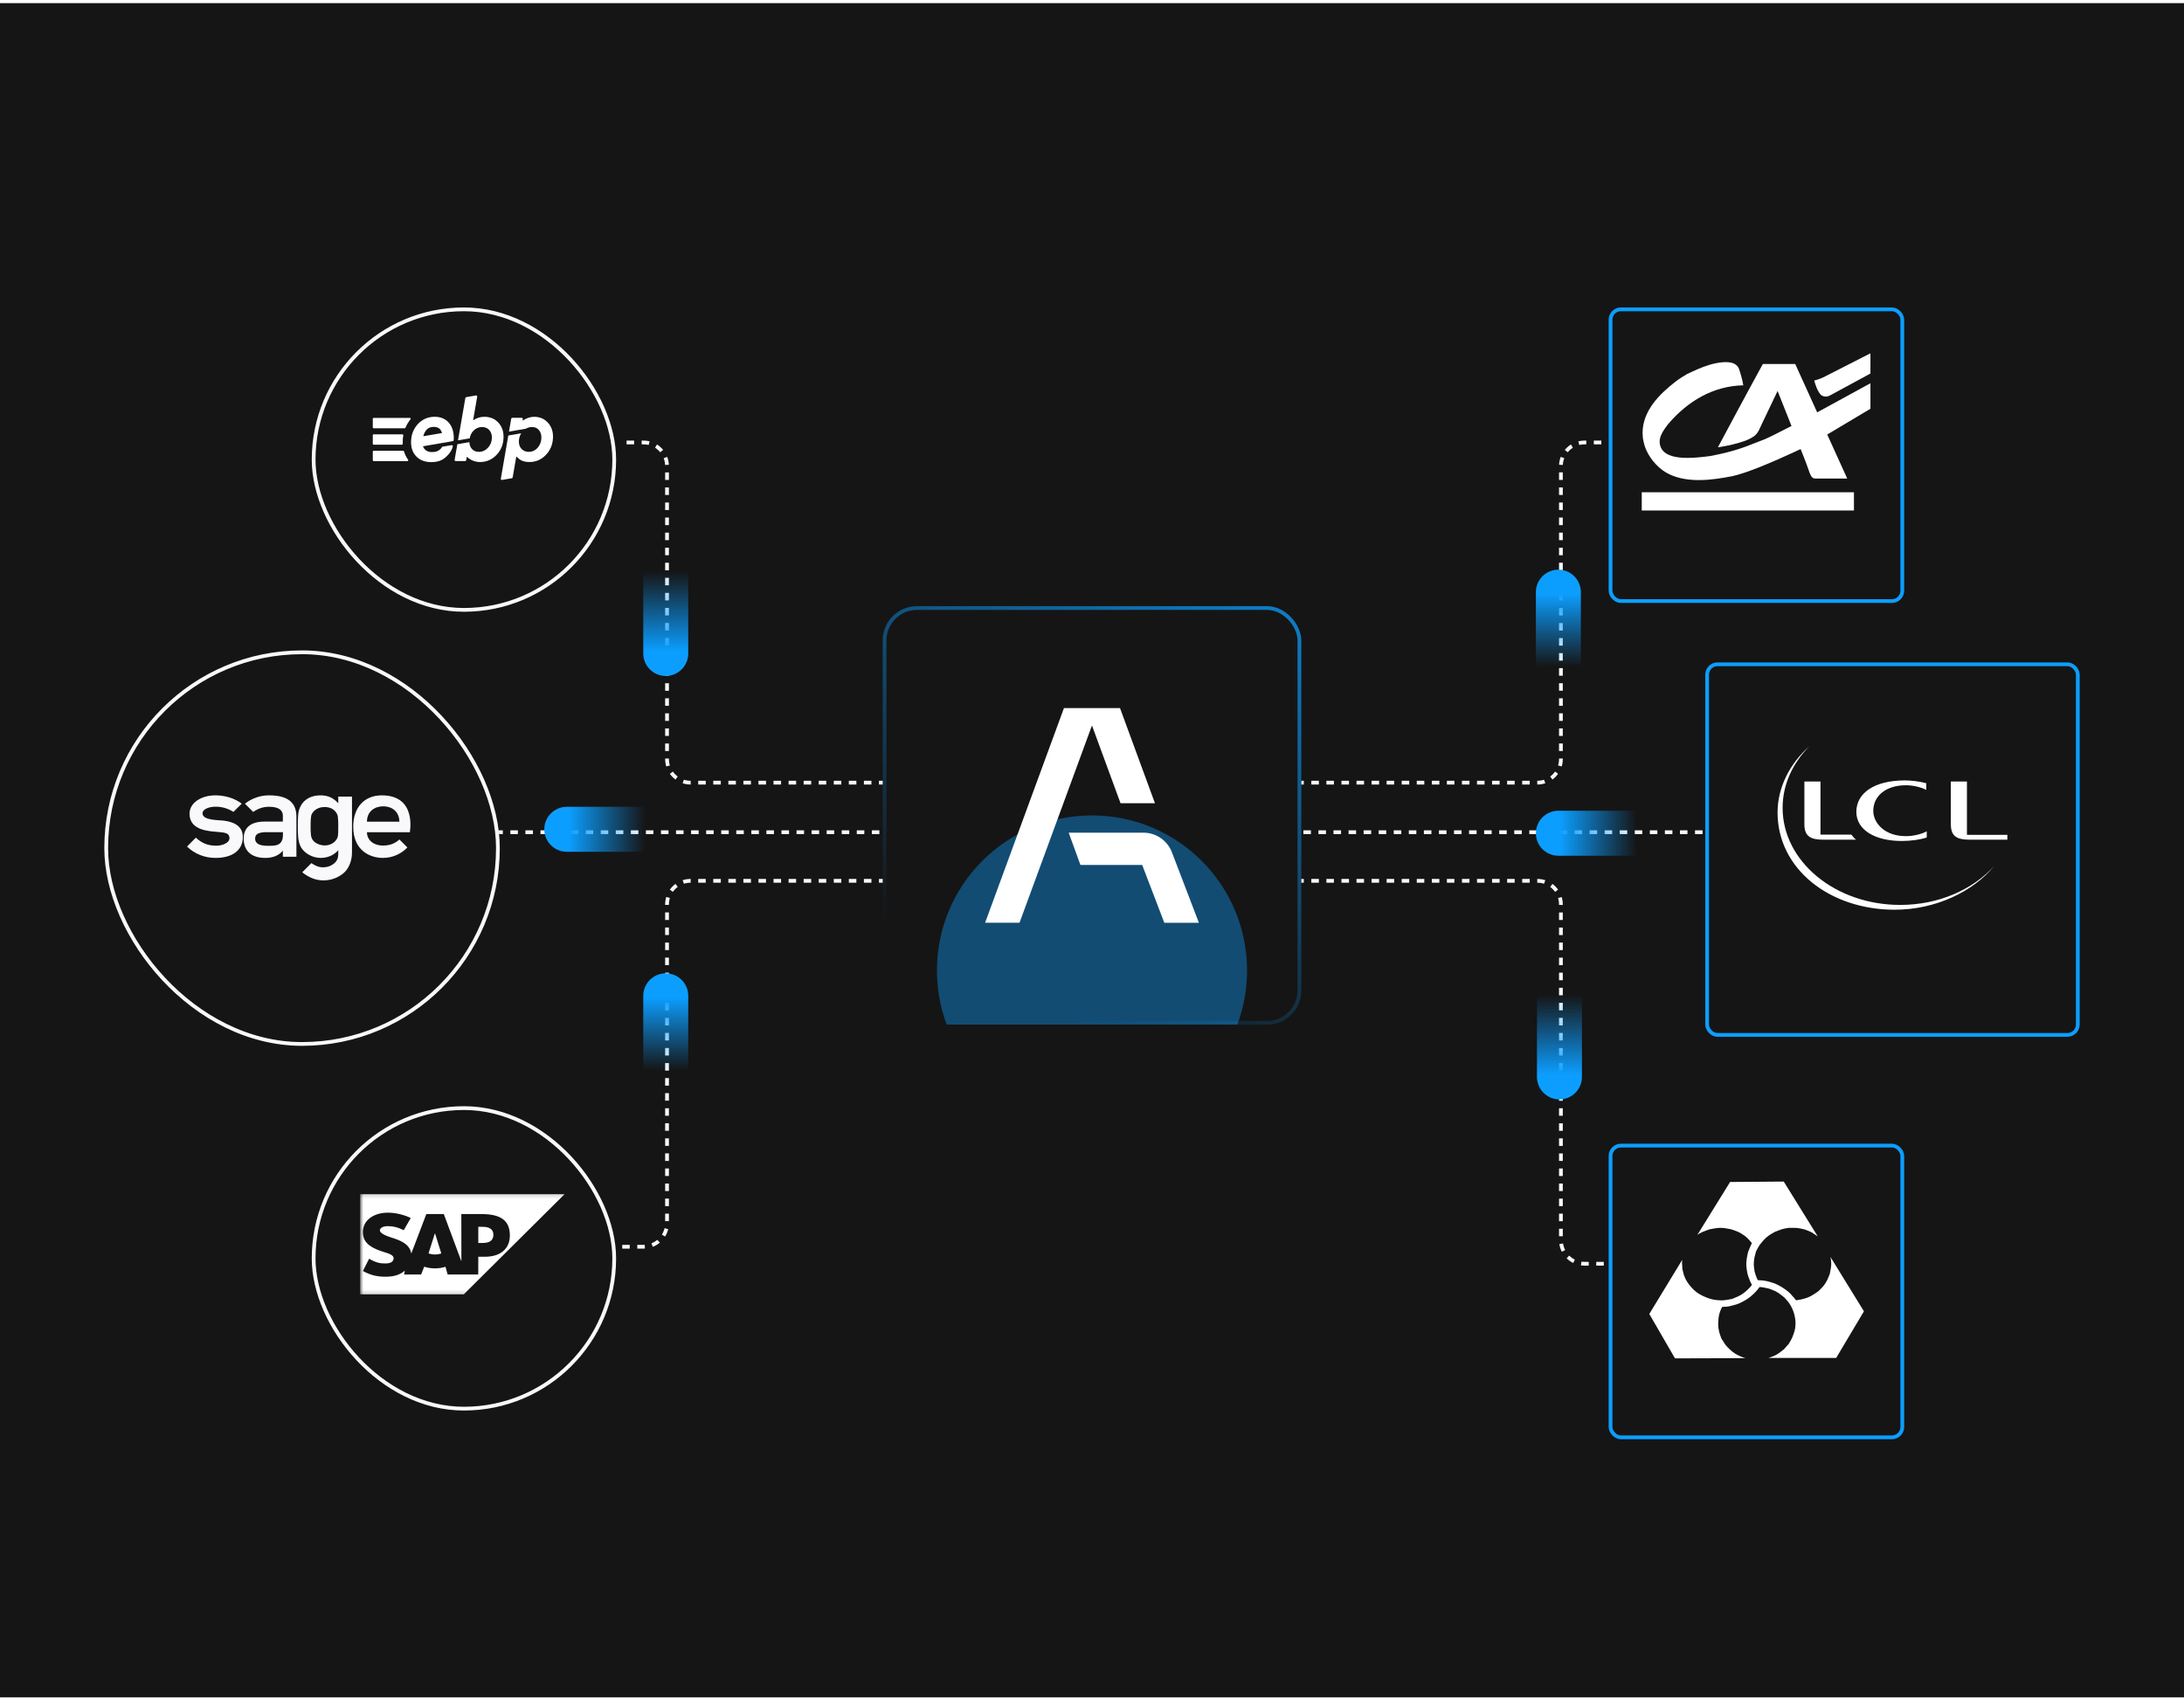 <svg width="580" height="451" viewBox="0 0 580 451" fill="none" xmlns="http://www.w3.org/2000/svg">
<rect width="580" height="450" transform="translate(0 0.84)" fill="#151515"/>
<g filter="url(#filter0_d_10594_204577)">
<rect width="78.483" height="78.484" rx="3.252" transform="matrix(1 0 8.00909e-06 1 427.206 75.904)" fill="#151515"/>
<rect x="0.5" y="0.5" width="77.483" height="77.484" rx="2.752" transform="matrix(1 0 8.00909e-06 1 427.206 75.904)" stroke="#0C9EFF"/>
</g>
<path fill-rule="evenodd" clip-rule="evenodd" d="M496.728 99.211L485.925 105.071C485.07 105.492 484.161 105.378 483.551 104.868C482.611 103.81 482.16 102.304 481.792 101.083C481.792 101.083 483.137 100.744 484.206 100.224C486.088 99.247 496.728 93.84 496.728 93.84V99.211Z" fill="white"/>
<path fill-rule="evenodd" clip-rule="evenodd" d="M472.071 103.849L467.834 112.72C467.357 113.715 466.852 115.284 465.583 116.017C463.005 117.807 456.662 118.743 456.662 118.743L456.223 118.801C456.223 118.801 464.27 103.721 468.157 96.682H476.754L490.56 127.104H490.422H482.198C480.714 127.104 480.816 125.88 479.251 121.957C478.924 121.063 472.071 103.849 472.071 103.849Z" fill="white"/>
<path fill-rule="evenodd" clip-rule="evenodd" d="M461.821 97.991C462.311 99.415 462.721 100.88 462.966 102.345C454.906 102.509 448.153 106.618 443.038 112.6C441.637 114.436 439.969 116.588 441.156 119.029C442.864 122.397 449.667 121.735 454.046 121.145C458.568 120.311 461.943 119.355 465.708 117.809C466.772 117.402 468.859 116.588 468.859 116.588L470.824 115.652L474.752 113.658L475.816 113.129L482.679 109.477L496.727 101.796V108.572L485.473 115.286L478.19 119.273C478.19 119.273 467.713 124.278 462.148 125.906C461.305 126.161 460.972 126.262 460.021 126.476C454.66 127.533 448.358 128.348 443.365 125.987C440.706 124.767 438.414 122.218 437.238 119.639C436.747 118.582 436.496 117.483 436.291 116.344C436.291 115.937 436.215 115.351 436.215 115C436.215 109.12 440.706 104.664 444.961 101.369C445.861 100.677 447.38 99.7 447.979 99.38C448.644 99.024 449.769 98.571 450.792 98.083C452.787 97.219 455.217 96.379 457.606 96.201C459.335 96.125 461.166 96.282 461.821 97.991Z" fill="white"/>
<path fill-rule="evenodd" clip-rule="evenodd" d="M492.348 130.75V135.592H436V130.75H492.348Z" fill="white"/>
<path d="M316.246 207.88H408.271C411.727 207.88 414.529 205.078 414.529 201.622V123.783C414.529 120.327 417.331 117.525 420.787 117.525H427.202" stroke="#F9F9FB" stroke-dasharray="2 2"/>
<path d="M316.246 233.956H408.271C411.727 233.956 414.529 236.758 414.529 240.214V329.406C414.529 332.862 417.331 335.664 420.787 335.664H427.202" stroke="#F9F9FB" stroke-dasharray="2 2"/>
<path d="M330.138 221.043L482.573 221.043" stroke="#F9F9FB" stroke-dasharray="2 2"/>
<path d="M275.425 207.88H183.4C179.944 207.88 177.142 205.078 177.142 201.622V123.783C177.142 120.327 174.34 117.525 170.884 117.525H164.469" stroke="#F9F9FB" stroke-dasharray="2 2"/>
<path d="M275.425 233.952H183.4C179.944 233.952 177.142 236.753 177.142 240.209V324.887C177.142 328.343 174.34 331.145 170.884 331.145H164.469" stroke="#F9F9FB" stroke-dasharray="2 2"/>
<path d="M261.533 221.043L109.098 221.043" stroke="#F9F9FB" stroke-dasharray="2 2"/>
<g filter="url(#filter1_d_10594_204577)">
<rect width="99.436" height="99.438" rx="3.252" transform="matrix(1 0 8.00909e-06 1 452.858 170.184)" fill="#151515"/>
<rect x="0.5" y="0.5" width="98.436" height="98.438" rx="2.752" transform="matrix(1 0 8.00909e-06 1 452.858 170.184)" stroke="#0C9EFF"/>
</g>
<path fill-rule="evenodd" clip-rule="evenodd" d="M473.403 214.58C473.403 228.806 487.389 240.358 504.645 240.358C514.844 240.358 523.883 236.298 529.594 230.023C523.941 236.874 513.97 241.633 503.189 241.633C485.874 241.633 472.062 230.781 472.062 215.804C472.062 209.07 475.384 202.744 480.513 198.211C476.084 202.685 473.403 208.37 473.403 214.58ZM533.091 223.028H523.048C519.7 223.028 518.082 222.153 518.082 218.935V207.578H522.355V221.739H533.091V223.028ZM492.926 223.028H484.152C480.863 223.028 479.186 222.153 479.186 218.935V207.578H483.459V221.681H491.657C491.942 222.095 492.576 222.794 492.926 223.028ZM492.984 215.65C492.984 210.677 497.711 207.284 505.908 207.284C507.352 207.284 509.716 207.517 511.561 208.041V209.803C510.065 209.039 507.928 208.572 506.135 208.572C500.884 208.572 497.484 211.383 497.484 215.358C497.484 218.693 500.599 222.092 506.135 222.092C508.155 222.092 510.292 221.562 511.678 220.804V222.442C510.007 223.025 507.462 223.375 505.041 223.375C497.886 223.375 492.984 220.39 492.984 215.65Z" fill="white"/>
<g filter="url(#filter2_d_10594_204577)">
<rect width="80.827" height="80.828" rx="40.414" transform="matrix(1 0 8.00909e-06 1 82.79 75.904)" fill="#151515"/>
<rect x="0.5" y="0.5" width="79.827" height="79.828" rx="39.914" transform="matrix(1 0 8.00909e-06 1 82.79 75.904)" stroke="#F9F9FB"/>
</g>
<g clip-path="url(#clip0_10594_204577)">
<path fill-rule="evenodd" clip-rule="evenodd" d="M99 119.953V122.242C99 122.37 99.102 122.474 99.228 122.474H108.195C108.385 122.474 108.489 122.255 108.376 122.101C107.887 121.437 107.523 120.698 107.285 119.888C107.256 119.789 107.168 119.721 107.067 119.721H99.228C99.102 119.721 99 119.825 99 119.953Z" fill="white"/>
<path fill-rule="evenodd" clip-rule="evenodd" d="M106.963 116.852C106.985 116.435 107.031 116.031 107.098 115.636C107.122 115.493 107.017 115.361 106.874 115.361H99.228C99.102 115.361 99 115.465 99 115.593V117.882C99 118.011 99.102 118.114 99.228 118.114H106.731C106.862 118.114 106.965 118.003 106.958 117.87C106.944 117.539 106.945 117.2 106.963 116.852Z" fill="white"/>
<path fill-rule="evenodd" clip-rule="evenodd" d="M99 111.23V113.519C99 113.647 99.102 113.751 99.228 113.751H107.468C107.559 113.751 107.641 113.695 107.676 113.609C108.01 112.805 108.457 112.061 109.017 111.378C109.141 111.227 109.037 110.998 108.844 110.998H99.228C99.102 110.998 99 111.102 99 111.23Z" fill="white"/>
<path fill-rule="evenodd" clip-rule="evenodd" d="M120.336 114.628C120.142 113.744 119.782 112.981 119.268 112.361C118.363 111.261 117.067 110.703 115.413 110.703C113.717 110.703 112.262 111.312 111.088 112.515C109.911 113.72 109.266 115.237 109.173 117.025C109.082 118.746 109.53 120.145 110.504 121.183C111.477 122.221 112.84 122.747 114.553 122.747C115.626 122.747 116.547 122.556 117.29 122.18C117.869 121.89 118.455 121.418 119.03 120.776C119.714 120.025 120.038 119.352 120.181 118.839C120.183 118.836 120.184 118.832 120.185 118.829C120.201 118.781 120.222 118.697 120.25 118.572C120.27 118.481 120.245 118.386 120.182 118.319C120.119 118.251 120.027 118.22 119.936 118.235L119.167 118.366L119.169 118.365L117.433 118.661C117.388 118.743 117.341 118.819 117.293 118.89L117.247 118.95C116.628 119.77 115.79 120.079 114.708 120.079C113.939 120.079 113.313 119.848 112.849 119.392C112.61 119.154 112.444 118.89 112.341 118.585C112.335 118.567 112.341 118.553 112.345 118.546C112.349 118.538 112.358 118.528 112.374 118.525L120.256 117.176C120.38 117.155 120.474 117.05 120.484 116.921C120.489 116.859 120.492 116.804 120.495 116.757C120.535 116.003 120.481 115.287 120.336 114.628ZM117.355 115.01C117.348 115.021 117.337 115.028 117.324 115.03L115.652 115.317H115.649C115.642 115.317 115.636 115.317 115.629 115.318L112.485 115.856C112.466 115.859 112.452 115.849 112.447 115.843C112.441 115.837 112.432 115.823 112.436 115.804L112.453 115.728C112.483 115.599 112.523 115.475 112.523 115.475C113.028 114.067 113.897 113.383 115.178 113.383C116.355 113.383 117.069 113.905 117.36 114.979C117.363 114.992 117.359 115.003 117.355 115.01Z" fill="white"/>
<path fill-rule="evenodd" clip-rule="evenodd" d="M145.559 112.322C144.612 111.252 143.369 110.709 141.865 110.709C140.838 110.709 139.82 111.041 138.84 111.697C138.819 111.711 138.801 111.703 138.793 111.697C138.784 111.691 138.77 111.677 138.774 111.653L138.833 111.308C138.847 111.225 138.825 111.141 138.772 111.077C138.719 111.013 138.642 110.976 138.559 110.976H136.039C135.903 110.976 135.788 111.074 135.764 111.21L135.17 114.638L139.641 113.873C140.14 113.574 140.697 113.423 141.308 113.423C142.079 113.423 142.678 113.697 143.142 114.261C143.606 114.82 143.818 115.552 143.772 116.439C143.72 117.433 143.367 118.293 142.725 118.994C142.09 119.674 141.326 120.019 140.453 120.019C139.628 120.019 138.961 119.745 138.471 119.204C137.982 118.678 137.757 117.964 137.803 117.084C137.842 116.334 138.05 115.665 138.419 115.086L134.991 115.672L133.006 127.136L133.004 127.146C133.001 127.162 132.999 127.179 132.999 127.196C132.999 127.352 133.123 127.478 133.276 127.478C133.289 127.478 133.301 127.476 133.313 127.474L133.341 127.47L135.927 127.027C136.04 127.007 136.13 126.917 136.15 126.801L137.101 121.319C137.105 121.296 137.121 121.288 137.13 121.285C137.14 121.282 137.158 121.28 137.174 121.296C137.621 121.752 138.062 122.089 138.482 122.296C139.029 122.578 139.743 122.721 140.604 122.721C142.276 122.721 143.727 122.103 144.916 120.886C146.109 119.666 146.76 118.145 146.854 116.365C146.938 114.748 146.503 113.388 145.559 112.322Z" fill="white"/>
<path fill-rule="evenodd" clip-rule="evenodd" d="M132.424 112.335C131.477 111.257 130.218 110.71 128.684 110.71C128.064 110.71 127.473 110.805 126.928 110.991C126.572 111.114 126.165 111.319 125.719 111.602C125.697 111.616 125.679 111.608 125.67 111.601C125.659 111.594 125.648 111.581 125.652 111.558L126.727 105.373L126.727 105.37C126.731 105.352 126.733 105.334 126.733 105.315C126.733 105.159 126.609 105.033 126.456 105.033C126.438 105.033 126.42 105.035 126.403 105.039L126.399 105.039L123.811 105.482C123.695 105.502 123.604 105.594 123.583 105.713L121.633 116.956L124.735 116.425C124.878 115.642 125.198 114.977 125.698 114.447C126.324 113.768 127.1 113.424 128.002 113.424C128.837 113.424 129.479 113.695 129.965 114.255C130.45 114.813 130.672 115.548 130.625 116.44C130.573 117.43 130.206 118.285 129.534 118.982C128.885 119.671 128.101 120.02 127.205 120.02C126.393 120.02 125.768 119.755 125.294 119.209C124.89 118.756 124.676 118.162 124.653 117.442L121.454 117.99L120.735 122.134C120.72 122.216 120.742 122.301 120.796 122.365C120.849 122.429 120.926 122.466 121.009 122.466H123.529C123.664 122.466 123.779 122.368 123.803 122.233L123.954 121.384C123.958 121.362 123.973 121.353 123.982 121.35C123.991 121.347 124.008 121.344 124.024 121.358C125.019 122.263 126.198 122.721 127.526 122.721C129.16 122.721 130.595 122.109 131.79 120.9C132.975 119.71 133.623 118.2 133.716 116.412C133.802 114.772 133.367 113.4 132.424 112.335Z" fill="white"/>
</g>
<g filter="url(#filter3_d_10594_204577)">
<rect width="80.827" height="80.828" rx="40.414" transform="matrix(1 0 8.00909e-06 1 82.79 288.066)" fill="#151515"/>
<rect x="0.5" y="0.5" width="79.827" height="79.828" rx="39.914" transform="matrix(1 0 8.00909e-06 1 82.79 288.066)" stroke="#F9F9FB"/>
</g>
<g clip-path="url(#clip1_10594_204577)">
<mask id="mask0_10594_204577" style="mask-type:luminance" maskUnits="userSpaceOnUse" x="95" y="317" width="56" height="27">
<path d="M150.612 317.125H95.614V343.863H150.612V317.125Z" fill="white"/>
</mask>
<g mask="url(#mask0_10594_204577)">
<path fill-rule="evenodd" clip-rule="evenodd" d="M123.098 343.863H95.614V317.125H149.994L123.098 343.863ZM122.515 322.472H127.886C133.001 322.472 135.404 324.193 135.405 328.143C135.405 331.691 132.933 333.806 128.752 333.806H127.022L127.002 338.522L118.872 338.515L118.305 336.471C117.466 336.744 116.521 336.896 115.515 336.896C114.483 336.896 113.511 336.736 112.656 336.446L111.843 338.515L107.312 338.529L107.515 337.488C107.504 337.498 107.492 337.508 107.481 337.518C107.428 337.564 107.376 337.61 107.319 337.655C106.108 338.624 104.584 339.071 102.705 339.105L102.22 339.109C100.062 339.109 98.163 338.601 96.374 337.59L98.028 334.328C99.819 335.38 100.942 335.617 102.459 335.585C103.245 335.57 103.813 335.427 104.184 335.047C104.407 334.814 104.525 334.525 104.536 334.216C104.551 333.369 103.338 332.971 101.852 332.514C100.648 332.143 99.281 331.638 98.212 330.859C96.947 329.934 96.345 328.777 96.375 327.144C96.393 325.957 96.835 324.884 97.655 324.041C98.832 322.832 100.73 322.098 103.009 322.098H103.021C104.976 322.099 107.36 322.65 109.084 323.523L107.225 326.743C105.334 325.835 104.383 325.749 103.307 325.691C101.704 325.606 100.896 326.176 100.885 326.79C100.869 327.539 102.4 328.216 103.842 328.677C106.027 329.367 108.803 330.288 109.227 332.957L113.22 322.468H117.857L122.533 335.027L122.515 322.472ZM113.801 332.906C114.305 333.096 114.89 333.204 115.515 333.204C116.123 333.204 116.695 333.099 117.197 332.921L115.529 327.585H115.496L113.801 332.906ZM127.021 330.147H128.201H128.201C129.774 330.147 131.028 329.627 131.029 327.975C131.029 326.379 129.774 325.859 128.201 325.859H127.021V330.147Z" fill="white"/>
</g>
</g>
<g filter="url(#filter4_d_10594_204577)">
<rect width="105.026" height="105.027" rx="52.513" transform="matrix(1 0 8.00909e-06 1 27.705 167)" fill="#151515"/>
<rect x="0.5" y="0.5" width="104.026" height="104.027" rx="52.013" transform="matrix(1 0 8.00909e-06 1 27.705 167)" stroke="#F9F9FB"/>
</g>
<path d="M101.387 211.254C96.803 211.254 93.81 214.394 93.81 219.585C93.81 226.031 98.394 227.873 101.68 227.873C104.15 227.873 106.495 226.869 108.19 225.09L106.076 222.975C104.946 223.98 103.648 224.587 101.722 224.587C99.169 224.587 97.452 223.101 97.452 221.05H108.839C108.818 221.029 110.806 211.254 101.387 211.254ZM97.452 218.245C97.452 215.482 99.545 214.163 101.785 214.163C104.025 214.163 106.055 215.524 106.055 218.245H97.452Z" fill="#F9F9FB"/>
<path d="M59.46 217.973C57.995 217.784 53.788 217.952 53.788 216.026C53.788 214.896 55.567 214.268 57.178 214.268C58.895 214.247 60.569 214.729 61.993 215.65L64.19 213.473C63.542 212.949 61.135 211.254 57.178 211.254C53.578 211.254 50.334 213.138 50.334 216.152C50.334 220.778 55.922 220.778 58.246 221.008C59.669 221.154 60.946 221.238 60.946 222.62C60.946 223.917 58.978 224.629 57.45 224.629C54.96 224.629 53.474 223.813 52.008 222.494L49.664 224.859C51.694 226.827 54.436 227.894 57.262 227.873C61.448 227.873 64.484 226.031 64.484 222.327C64.484 219.878 62.83 218.412 59.46 217.973Z" fill="#F9F9FB"/>
<path d="M71.475 211.254C69.151 211.233 66.87 212.029 65.049 213.473L67.247 215.671C68.482 214.75 69.968 214.268 71.496 214.289C74.28 214.289 75.117 215.399 75.117 216.655V218.224H70.156C68.314 218.224 64.714 218.685 64.714 222.725C64.714 225.697 66.409 227.874 70.47 227.874C72.501 227.874 74.049 227.225 75.117 225.948V227.56H78.717V216.906C78.717 213.18 76.436 211.254 71.475 211.254ZM75.138 221.741C75.138 224.818 72.94 224.65 70.993 224.65C69.047 224.65 67.749 224.127 67.749 222.746C67.749 221.469 68.775 221.029 70.91 221.029H75.138V221.741Z" fill="#F9F9FB"/>
<path d="M89.832 211.589V213.368C88.598 211.966 87.132 211.254 85.144 211.254C81.732 211.254 79.974 213.159 79.388 215.21C79.157 215.963 79.095 217.408 79.095 219.543C79.095 221.552 79.116 223.394 79.806 224.797C80.79 226.764 83.155 227.873 85.144 227.873C87.07 227.873 88.702 227.12 89.832 225.822V226.827C89.832 227.999 89.435 228.773 88.681 229.38C87.928 229.987 86.986 230.364 85.667 230.364C84.474 230.364 83.344 229.715 82.695 229.255L80.267 231.683C81.837 232.96 83.7 233.818 85.73 233.839C87.677 233.881 89.581 233.253 91.109 232.018C92.554 230.888 93.475 228.732 93.475 226.471V211.589H89.832ZM89.832 219.543C89.832 220.778 89.812 221.699 89.707 222.18C89.477 223.206 88.305 224.566 86.169 224.566C85.625 224.566 82.904 224.252 82.59 221.887C82.507 221.113 82.465 220.317 82.486 219.543C82.486 217.701 82.569 217.115 82.653 216.654C82.841 215.733 84.055 214.352 86.169 214.352C88.744 214.352 89.581 216.11 89.707 216.801C89.812 217.701 89.853 218.622 89.832 219.543Z" fill="#F9F9FB"/>
<g filter="url(#filter5_d_10594_204577)">
<rect width="78.483" height="78.484" rx="3.252" transform="matrix(1 0 8.00909e-06 1 427.206 298.027)" fill="#151515"/>
<rect x="0.5" y="0.5" width="77.483" height="77.484" rx="2.752" transform="matrix(1 0 8.00909e-06 1 427.206 298.027)" stroke="#0C9EFF"/>
</g>
<path fill-rule="evenodd" clip-rule="evenodd" d="M486.152 333.935H486.098L486.208 334.369L486.262 334.805L486.316 335.735L486.262 336.556L486.098 337.481L485.936 338.356L485.608 339.173L485.227 340.048L484.791 340.809L484.246 341.579L483.641 342.231L482.988 342.886L482.385 343.327L481.622 343.818L480.803 344.308L479.928 344.688L479.057 344.963L478.126 345.184L477.201 345.343H476.924L476.49 344.742L476.164 344.416L475.509 343.651L474.798 342.996L473.979 342.395L473.162 341.851L472.286 341.36L471.359 340.919L470.374 340.595L469.174 340.264L468.137 340.105L467.151 340.048L466.771 339.994L466.553 339.448L466.227 338.629L465.952 337.702L465.846 336.88L465.736 335.955L465.79 335.024L465.896 334.148L466.116 333.278L466.337 332.402L466.771 331.583L467.208 330.82L467.757 330.112L468.358 329.4L469.008 328.746L469.775 328.145L470.54 327.654L471.411 327.164L472.286 326.833L473.162 326.509L474.086 326.288L475.067 326.126H476.49L477.419 326.178L478.346 326.342L479.271 326.563L480.149 326.889L481.024 327.274L481.784 327.765L482.603 328.309L482.714 328.365L473.706 313.838L459.456 313.948L450.774 327.981L451.375 327.598L452.251 327.164L453.124 326.833L454.051 326.509L454.98 326.342L455.963 326.178L456.888 326.126L457.874 326.178L458.801 326.342L459.73 326.509L460.657 326.833L461.533 327.164L462.349 327.598L463.115 328.088L463.823 328.635L464.48 329.29L465.081 330.001L465.246 330.166L465.025 330.656L464.645 331.531L464.26 332.458L464.044 333.388L463.88 334.315L463.769 335.296V336.225L463.88 337.206L464.044 338.192L464.314 339.119L464.75 340.264L465.189 341.14L465.246 341.304L464.861 341.795L464.534 342.125L463.934 342.726L463.225 343.327L462.457 343.872L461.641 344.308L460.768 344.688L459.949 345.017L459.021 345.184L458.038 345.343L457.165 345.397L456.182 345.343L455.252 345.233L454.325 345.017L453.45 344.742L452.194 344.198L451.375 343.761L450.612 343.271L449.904 342.67L449.247 342.015L448.648 341.304L448.101 340.539L447.662 339.774L447.226 338.793L447.008 337.971L446.792 337.101L446.735 336.171L446.681 335.296L446.735 334.805V334.643L438 349.002L444.825 360.795L463.551 360.741L463.007 360.579L462.568 360.415L461.695 360.03L460.878 359.594L460.11 359.049L459.402 358.448L458.745 357.794L458.144 357.083L457.656 356.317L457.165 355.557L456.836 354.679L456.564 353.809L456.344 352.659L456.287 351.734L456.344 350.858L456.398 349.985L456.564 349.11L456.836 348.235L457.219 347.364L457.327 347.146L457.928 347.089H458.421L459.402 346.93L460.439 346.655L461.368 346.383L462.295 345.998L463.225 345.507L464.044 345.017L464.861 344.416L465.896 343.487L466.553 342.78L467.151 342.015L467.318 341.851H467.428L467.973 341.905L468.848 342.069L469.829 342.285L470.705 342.616L471.575 342.996L472.397 343.487L473.108 344.031L473.817 344.583L474.417 345.233L475.018 345.944L475.509 346.709L475.943 347.53L476.269 348.345L476.544 349.22L476.71 350.096L476.821 350.966V351.678L476.764 352.609L476.6 353.424L476.325 354.299L475.999 355.17L475.619 355.937L475.018 356.972L474.417 357.627L473.873 358.284L473.108 358.885L472.397 359.429L471.575 359.92L470.705 360.305L469.829 360.631L469.609 360.685H487.628L495 348.296L486.152 333.935Z" fill="white"/>
<path d="M176.803 151.828V173.571" stroke="url(#paint0_linear_10594_204577)" stroke-width="11.947" stroke-linecap="round"/>
<path d="M414.141 264.297V286.04" stroke="url(#paint1_linear_10594_204577)" stroke-width="11.947" stroke-linecap="round"/>
<path d="M176.803 284.283L176.803 264.499" stroke="url(#paint2_linear_10594_204577)" stroke-width="11.947" stroke-linecap="round"/>
<path d="M413.85 177.07L413.85 157.286" stroke="url(#paint3_linear_10594_204577)" stroke-width="11.947" stroke-linecap="round"/>
<path d="M171.3 220.266H150.524" stroke="url(#paint4_linear_10594_204577)" stroke-width="11.947" stroke-linecap="round"/>
<path d="M434.626 221.318H413.85" stroke="url(#paint5_linear_10594_204577)" stroke-width="11.947" stroke-linecap="round"/>
<g clip-path="url(#clip2_10594_204577)">
<rect x="234.412" y="160.998" width="111.175" height="111.175" rx="9.122" fill="#151515"/>
<g opacity="0.5">
<g filter="url(#filter6_f_10594_204577)">
<circle cx="289.999" cy="257.765" r="41.179" fill="#0C9EFF" fill-opacity="0.8"/>
</g>
</g>
<path fill-rule="evenodd" clip-rule="evenodd" d="M282.55 188.08L261.612 245.091H270.752L289.991 192.691L297.581 213.353H306.721L297.44 188.08H291.69H282.55Z" fill="white"/>
<path fill-rule="evenodd" clip-rule="evenodd" d="M286.938 229.749H303.332L309.202 245.093H318.386L311.22 226.375C310.021 223.239 307.012 221.168 303.653 221.168H283.81L286.931 229.749H286.938Z" fill="white"/>
</g>
<rect x="234.912" y="161.498" width="110.175" height="110.175" rx="8.622" stroke="url(#paint6_linear_10594_204577)"/>
<defs>
<filter id="filter0_d_10594_204577" x="416.841" y="71.297" width="99.214" height="99.215" filterUnits="userSpaceOnUse" color-interpolation-filters="sRGB">
<feFlood flood-opacity="0" result="BackgroundImageFix"/>
<feColorMatrix in="SourceAlpha" type="matrix" values="0 0 0 0 0 0 0 0 0 0 0 0 0 0 0 0 0 0 127 0" result="hardAlpha"/>
<feOffset dy="5.758"/>
<feGaussianBlur stdDeviation="5.183"/>
<feComposite in2="hardAlpha" operator="out"/>
<feColorMatrix type="matrix" values="0 0 0 0 0 0 0 0 0 0 0 0 0 0 0 0 0 0 0.25 0"/>
<feBlend mode="normal" in2="BackgroundImageFix" result="effect1_dropShadow_10594_204577"/>
<feBlend mode="normal" in="SourceGraphic" in2="effect1_dropShadow_10594_204577" result="shape"/>
</filter>
<filter id="filter1_d_10594_204577" x="442.493" y="165.577" width="120.167" height="120.168" filterUnits="userSpaceOnUse" color-interpolation-filters="sRGB">
<feFlood flood-opacity="0" result="BackgroundImageFix"/>
<feColorMatrix in="SourceAlpha" type="matrix" values="0 0 0 0 0 0 0 0 0 0 0 0 0 0 0 0 0 0 127 0" result="hardAlpha"/>
<feOffset dy="5.758"/>
<feGaussianBlur stdDeviation="5.183"/>
<feComposite in2="hardAlpha" operator="out"/>
<feColorMatrix type="matrix" values="0 0 0 0 0 0 0 0 0 0 0 0 0 0 0 0 0 0 0.25 0"/>
<feBlend mode="normal" in2="BackgroundImageFix" result="effect1_dropShadow_10594_204577"/>
<feBlend mode="normal" in="SourceGraphic" in2="effect1_dropShadow_10594_204577" result="shape"/>
</filter>
<filter id="filter2_d_10594_204577" x="72.425" y="71.297" width="101.558" height="101.559" filterUnits="userSpaceOnUse" color-interpolation-filters="sRGB">
<feFlood flood-opacity="0" result="BackgroundImageFix"/>
<feColorMatrix in="SourceAlpha" type="matrix" values="0 0 0 0 0 0 0 0 0 0 0 0 0 0 0 0 0 0 127 0" result="hardAlpha"/>
<feOffset dy="5.758"/>
<feGaussianBlur stdDeviation="5.183"/>
<feComposite in2="hardAlpha" operator="out"/>
<feColorMatrix type="matrix" values="0 0 0 0 0 0 0 0 0 0 0 0 0 0 0 0 0 0 0.25 0"/>
<feBlend mode="normal" in2="BackgroundImageFix" result="effect1_dropShadow_10594_204577"/>
<feBlend mode="normal" in="SourceGraphic" in2="effect1_dropShadow_10594_204577" result="shape"/>
</filter>
<filter id="filter3_d_10594_204577" x="72.425" y="283.46" width="101.558" height="101.559" filterUnits="userSpaceOnUse" color-interpolation-filters="sRGB">
<feFlood flood-opacity="0" result="BackgroundImageFix"/>
<feColorMatrix in="SourceAlpha" type="matrix" values="0 0 0 0 0 0 0 0 0 0 0 0 0 0 0 0 0 0 127 0" result="hardAlpha"/>
<feOffset dy="5.758"/>
<feGaussianBlur stdDeviation="5.183"/>
<feComposite in2="hardAlpha" operator="out"/>
<feColorMatrix type="matrix" values="0 0 0 0 0 0 0 0 0 0 0 0 0 0 0 0 0 0 0.25 0"/>
<feBlend mode="normal" in2="BackgroundImageFix" result="effect1_dropShadow_10594_204577"/>
<feBlend mode="normal" in="SourceGraphic" in2="effect1_dropShadow_10594_204577" result="shape"/>
</filter>
<filter id="filter4_d_10594_204577" x="17.34" y="162.393" width="125.757" height="125.758" filterUnits="userSpaceOnUse" color-interpolation-filters="sRGB">
<feFlood flood-opacity="0" result="BackgroundImageFix"/>
<feColorMatrix in="SourceAlpha" type="matrix" values="0 0 0 0 0 0 0 0 0 0 0 0 0 0 0 0 0 0 127 0" result="hardAlpha"/>
<feOffset dy="5.758"/>
<feGaussianBlur stdDeviation="5.183"/>
<feComposite in2="hardAlpha" operator="out"/>
<feColorMatrix type="matrix" values="0 0 0 0 0 0 0 0 0 0 0 0 0 0 0 0 0 0 0.25 0"/>
<feBlend mode="normal" in2="BackgroundImageFix" result="effect1_dropShadow_10594_204577"/>
<feBlend mode="normal" in="SourceGraphic" in2="effect1_dropShadow_10594_204577" result="shape"/>
</filter>
<filter id="filter5_d_10594_204577" x="416.841" y="293.421" width="99.214" height="99.215" filterUnits="userSpaceOnUse" color-interpolation-filters="sRGB">
<feFlood flood-opacity="0" result="BackgroundImageFix"/>
<feColorMatrix in="SourceAlpha" type="matrix" values="0 0 0 0 0 0 0 0 0 0 0 0 0 0 0 0 0 0 127 0" result="hardAlpha"/>
<feOffset dy="5.758"/>
<feGaussianBlur stdDeviation="5.183"/>
<feComposite in2="hardAlpha" operator="out"/>
<feColorMatrix type="matrix" values="0 0 0 0 0 0 0 0 0 0 0 0 0 0 0 0 0 0 0.25 0"/>
<feBlend mode="normal" in2="BackgroundImageFix" result="effect1_dropShadow_10594_204577"/>
<feBlend mode="normal" in="SourceGraphic" in2="effect1_dropShadow_10594_204577" result="shape"/>
</filter>
<filter id="filter6_f_10594_204577" x="193.915" y="161.681" width="192.167" height="192.167" filterUnits="userSpaceOnUse" color-interpolation-filters="sRGB">
<feFlood flood-opacity="0" result="BackgroundImageFix"/>
<feBlend mode="normal" in="SourceGraphic" in2="BackgroundImageFix" result="shape"/>
<feGaussianBlur stdDeviation="27.453" result="effect1_foregroundBlur_10594_204577"/>
</filter>
<linearGradient id="paint0_linear_10594_204577" x1="176.803" y1="176.869" x2="176.796" y2="151.678" gradientUnits="userSpaceOnUse">
<stop offset="0.15" stop-color="#0C9EFF"/>
<stop offset="1" stop-color="#0C9EFF" stop-opacity="0"/>
</linearGradient>
<linearGradient id="paint1_linear_10594_204577" x1="414.141" y1="289.337" x2="414.134" y2="264.147" gradientUnits="userSpaceOnUse">
<stop offset="0.15" stop-color="#0C9EFF"/>
<stop offset="1" stop-color="#0C9EFF" stop-opacity="0"/>
</linearGradient>
<linearGradient id="paint2_linear_10594_204577" x1="176.803" y1="261.499" x2="176.808" y2="284.419" gradientUnits="userSpaceOnUse">
<stop offset="0.15" stop-color="#0C9EFF"/>
<stop offset="1" stop-color="#0C9EFF" stop-opacity="0"/>
</linearGradient>
<linearGradient id="paint3_linear_10594_204577" x1="413.85" y1="154.286" x2="413.855" y2="177.207" gradientUnits="userSpaceOnUse">
<stop offset="0.15" stop-color="#0C9EFF"/>
<stop offset="1" stop-color="#0C9EFF" stop-opacity="0"/>
</linearGradient>
<linearGradient id="paint4_linear_10594_204577" x1="147.373" y1="220.266" x2="171.443" y2="220.26" gradientUnits="userSpaceOnUse">
<stop offset="0.15" stop-color="#0C9EFF"/>
<stop offset="1" stop-color="#0C9EFF" stop-opacity="0"/>
</linearGradient>
<linearGradient id="paint5_linear_10594_204577" x1="410.699" y1="221.318" x2="434.769" y2="221.313" gradientUnits="userSpaceOnUse">
<stop offset="0.15" stop-color="#0C9EFF"/>
<stop offset="1" stop-color="#0C9EFF" stop-opacity="0"/>
</linearGradient>
<linearGradient id="paint6_linear_10594_204577" x1="364.303" y1="127.365" x2="284.547" y2="272.173" gradientUnits="userSpaceOnUse">
<stop stop-color="#0C9EFF"/>
<stop offset="1" stop-color="#0C9EFF" stop-opacity="0"/>
</linearGradient>
<clipPath id="clip0_10594_204577">
<rect width="48" height="22.857" fill="white" transform="translate(99 104.84)"/>
</clipPath>
<clipPath id="clip1_10594_204577">
<rect width="55.182" height="26.738" fill="white" transform="translate(95.613 317.117)"/>
</clipPath>
<clipPath id="clip2_10594_204577">
<rect x="234.412" y="160.998" width="111.175" height="111.175" rx="9.122" fill="white"/>
</clipPath>
</defs>
</svg>

